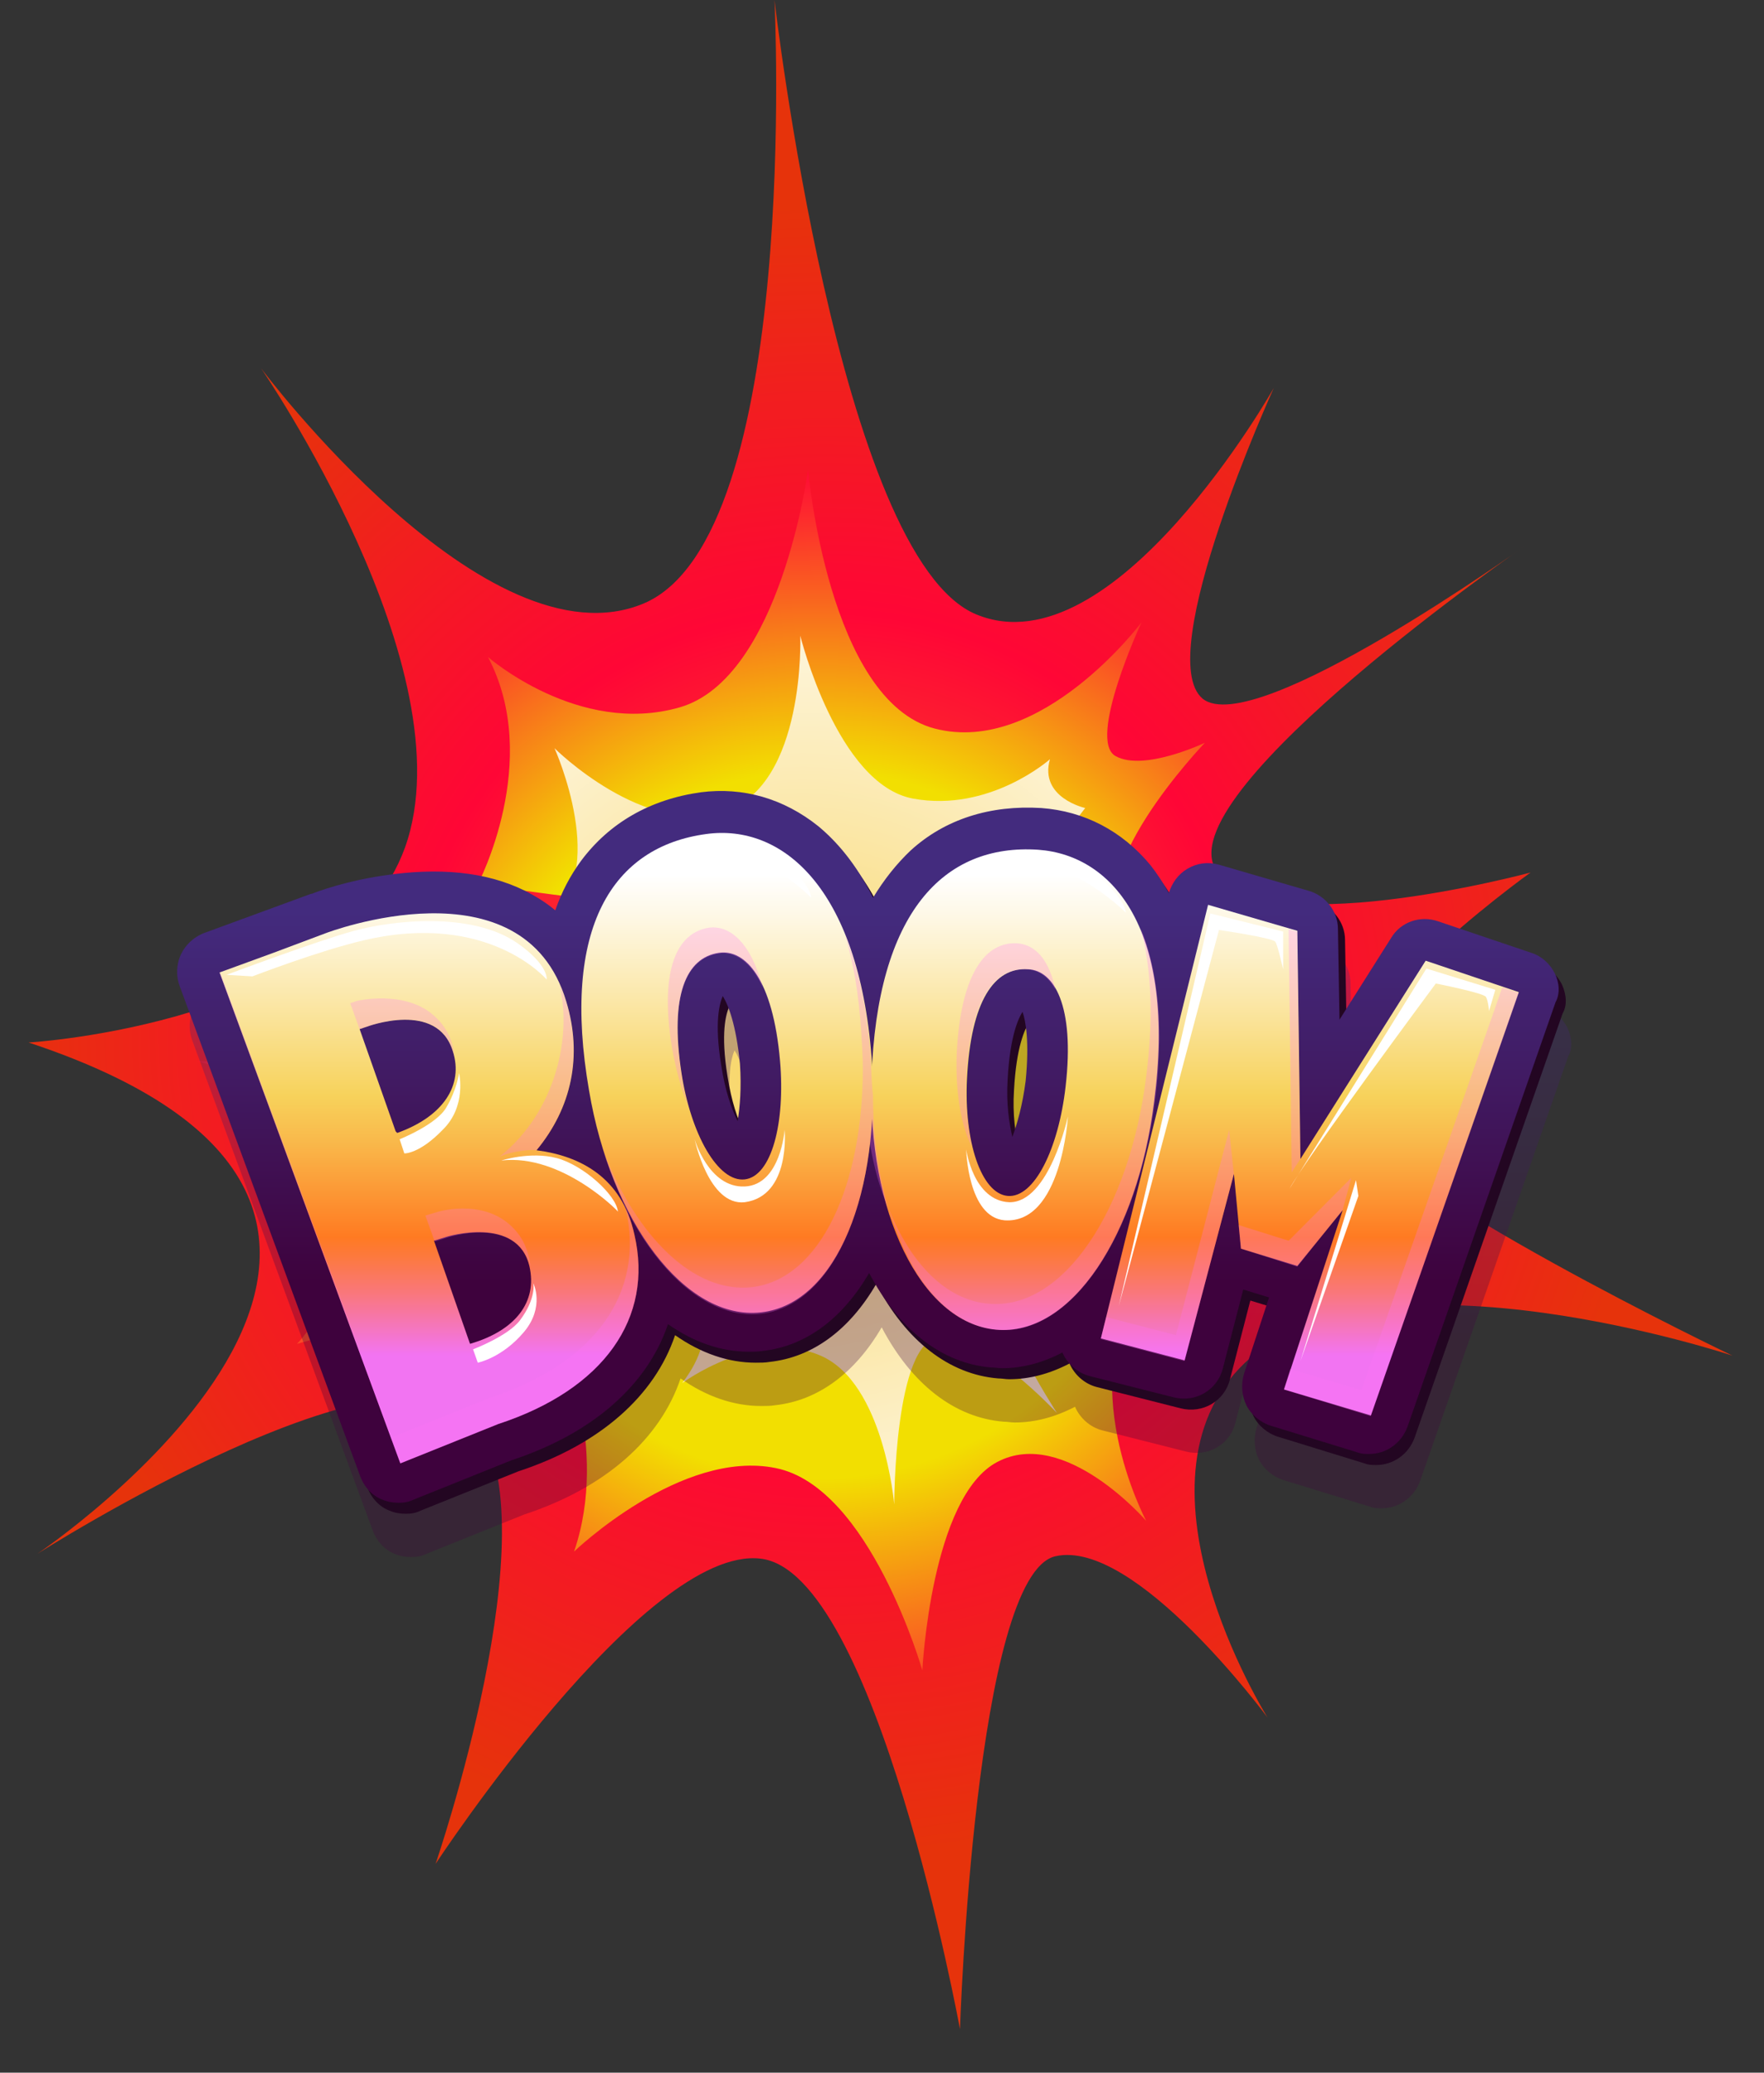 <svg width="40" height="47" viewBox="0 0 40 47" fill="none" xmlns="http://www.w3.org/2000/svg">
<rect x="0" y="0" width="40" height="47" fill="#333333" stroke="none"/>
<path d="M0.648 23.64C0.648 23.64 7.73 23.229 9.185 19.215C10.623 15.183 5.919 8.35 5.919 8.35C5.919 8.35 11.031 15.183 14.598 13.684C18.165 12.168 17.562 0 17.562 0C17.562 0 19.017 12.649 22.141 13.934C25.264 15.219 28.885 8.796 28.885 8.796C28.885 8.796 26.116 14.88 27.27 15.843C28.441 16.789 34.599 12.364 34.599 12.364C34.599 12.364 26.666 17.841 27.536 19.661C28.406 21.481 34.706 19.786 34.706 19.786C34.706 19.786 29.488 23.515 30.411 25.228C31.334 26.94 39.285 30.741 39.285 30.741C39.285 30.741 31.458 28.136 28.37 30.776C25.282 33.435 28.743 38.948 28.743 38.948C28.743 38.948 25.743 34.88 23.933 35.29C22.105 35.7 21.768 46.013 21.768 46.013C21.768 46.013 19.869 35.629 17.242 35.344C14.616 35.04 9.877 42.266 9.877 42.266C9.877 42.266 12.521 34.559 10.8 32.257C9.096 29.973 0.844 35.237 0.844 35.237C0.844 35.237 12.326 27.511 0.648 23.64Z" fill="url(#paint0_radial)"/>
<path d="M24.5 21.446C25.405 21.446 25.884 21.339 25.618 21.107C24.34 19.947 27.322 16.843 27.322 16.843C27.322 16.843 25.937 17.503 25.298 17.146C24.642 16.789 25.884 14.113 25.884 14.113C25.884 14.113 23.612 17.146 21.199 16.522C18.785 15.897 18.323 10.652 18.323 10.652C18.323 10.652 17.702 15.38 15.413 16.04C13.123 16.7 11.065 14.898 11.065 14.898C12.307 17.253 10.834 20.054 10.834 20.054C10.834 20.054 12.467 20.286 14.632 20.554L11.863 22.017C11.863 22.017 6.379 24.122 4.48 24.069C4.48 24.069 6.575 24.515 7.089 25.924C7.604 27.334 7.87 29.278 6.734 30.474C6.734 30.474 11.739 28.993 12.68 30.295C12.68 30.295 13.833 32.811 13.017 35.184C13.017 35.184 15.448 32.846 17.596 33.292C19.726 33.721 20.915 37.878 20.915 37.878C20.915 37.878 21.11 33.935 22.618 33.15C24.145 32.347 25.991 34.488 25.991 34.488C25.991 34.488 24.251 31.241 25.991 28.957C27.73 26.655 25.636 22.142 25.636 22.142L24.5 21.446Z" fill="url(#paint1_radial)"/>
<path d="M15.751 29.278C15.751 29.278 16.408 30.152 15.467 31.365C15.467 31.365 17.153 30.116 18.608 30.741C20.046 31.365 20.277 34.113 20.277 34.113C20.277 34.113 20.277 30.42 21.288 30.331C22.3 30.241 23.968 32.043 23.968 32.043C23.968 32.043 22.229 29.367 22.566 28.529C22.903 27.69 21.998 21.749 21.998 21.749L24.607 18.323C24.607 18.323 23.56 18.091 23.808 17.217C23.808 17.217 22.442 18.43 20.703 18.109C18.981 17.788 18.147 14.416 18.147 14.416C18.147 14.416 18.271 17.788 16.443 18.395C14.615 19.001 12.574 16.967 12.574 16.967C12.574 16.967 13.852 19.804 12.415 20.839C10.977 21.874 10.427 24.157 10.427 24.157L13.568 28.957L15.751 29.278Z" fill="url(#paint2_radial)"/>
<path opacity="0.3" d="M35.54 23.301C35.433 23.087 35.238 22.908 35.007 22.837L32.895 22.123C32.487 21.981 32.044 22.141 31.831 22.498L30.659 24.354L30.624 22.302C30.624 21.892 30.34 21.535 29.949 21.428L27.926 20.839C27.678 20.767 27.429 20.803 27.216 20.928C27.003 21.053 26.861 21.249 26.79 21.481C26.648 21.231 26.506 21.017 26.364 20.839C25.726 20.072 24.874 19.626 23.898 19.554C22.744 19.483 21.715 19.804 20.934 20.518C20.614 20.821 20.33 21.178 20.082 21.588C19.691 20.803 19.248 20.304 18.839 19.965C18.058 19.34 17.136 19.073 16.177 19.197C15.024 19.358 14.101 19.893 13.462 20.75C13.213 21.089 13.018 21.463 12.876 21.874C12.663 21.695 12.433 21.552 12.184 21.428C11.315 20.999 10.232 20.892 8.954 21.089C8.12 21.213 7.481 21.445 7.357 21.499C7.357 21.499 7.357 21.499 7.339 21.499L4.908 22.391C4.641 22.498 4.428 22.712 4.34 22.998C4.286 23.194 4.286 23.39 4.357 23.586L8.457 34.719C8.546 34.951 8.723 35.148 8.954 35.237C9.078 35.29 9.203 35.308 9.327 35.308C9.451 35.308 9.557 35.29 9.664 35.237L11.882 34.345C13.728 33.738 14.97 32.632 15.432 31.258C16.018 31.669 16.639 31.883 17.26 31.883C17.366 31.883 17.473 31.883 17.579 31.865C18.555 31.758 19.39 31.133 19.993 30.099C20.667 31.383 21.643 32.15 22.762 32.239C22.85 32.239 22.921 32.257 23.01 32.257C23.471 32.257 23.933 32.132 24.377 31.9C24.483 32.15 24.714 32.364 24.998 32.436L26.897 32.917C27.394 33.042 27.891 32.757 28.015 32.257L28.476 30.473L29.062 30.652L28.494 32.382C28.423 32.614 28.441 32.882 28.547 33.096C28.654 33.31 28.867 33.488 29.098 33.56L31.067 34.166C31.156 34.202 31.245 34.202 31.334 34.202C31.706 34.202 32.061 33.97 32.203 33.578L35.558 23.961C35.664 23.783 35.646 23.515 35.54 23.301ZM23.525 25.745C23.454 26.298 23.33 26.727 23.223 27.012C23.152 26.709 23.081 26.263 23.117 25.709C23.17 24.71 23.365 24.318 23.454 24.175C23.543 24.371 23.631 24.871 23.525 25.745ZM16.994 26.655C16.852 26.37 16.71 25.959 16.621 25.388C16.461 24.407 16.585 23.979 16.657 23.818C16.781 24.015 16.958 24.461 17.047 25.353C17.1 25.906 17.065 26.352 16.994 26.655Z" fill="url(#paint3_linear)"/>
<path d="M35.416 22.32C35.309 22.105 35.114 21.927 34.883 21.856L32.771 21.142C32.363 20.999 31.92 21.16 31.707 21.517L30.535 23.372L30.5 21.32C30.5 20.91 30.216 20.553 29.825 20.446L27.802 19.857C27.554 19.786 27.305 19.822 27.092 19.947C26.879 20.072 26.737 20.268 26.666 20.5C26.524 20.25 26.382 20.036 26.24 19.857C25.601 19.09 24.75 18.644 23.773 18.573C22.62 18.501 21.59 18.823 20.81 19.536C20.49 19.84 20.206 20.196 19.958 20.607C19.567 19.822 19.124 19.322 18.715 18.983C17.934 18.359 17.012 18.091 16.053 18.216C14.9 18.377 13.977 18.912 13.338 19.768C13.089 20.107 12.894 20.482 12.752 20.892C12.539 20.714 12.309 20.571 12.06 20.446C11.191 20.018 10.108 19.911 8.83 20.107C7.996 20.232 7.357 20.464 7.233 20.517C7.233 20.517 7.233 20.517 7.215 20.517L4.784 21.41C4.517 21.517 4.304 21.731 4.216 22.016C4.162 22.212 4.162 22.409 4.233 22.605L8.333 33.738C8.422 33.97 8.599 34.166 8.83 34.255C8.954 34.309 9.079 34.327 9.203 34.327C9.327 34.327 9.433 34.309 9.54 34.255L11.758 33.363C13.604 32.757 14.846 31.651 15.308 30.277C15.894 30.687 16.515 30.901 17.136 30.901C17.242 30.901 17.349 30.901 17.455 30.883C18.431 30.776 19.266 30.152 19.869 29.117C20.543 30.402 21.52 31.169 22.638 31.258C22.726 31.258 22.797 31.276 22.886 31.276C23.348 31.276 23.809 31.151 24.253 30.919C24.359 31.169 24.59 31.383 24.874 31.454L26.773 31.936C27.27 32.061 27.767 31.775 27.891 31.276L28.352 29.492L28.938 29.67L28.37 31.401C28.299 31.633 28.317 31.9 28.423 32.114C28.53 32.328 28.743 32.507 28.974 32.578L30.944 33.185C31.032 33.221 31.121 33.221 31.21 33.221C31.582 33.221 31.937 32.989 32.079 32.596L35.434 22.98C35.54 22.801 35.522 22.551 35.416 22.32ZM23.401 24.764C23.33 25.317 23.206 25.745 23.099 26.03C23.028 25.727 22.957 25.281 22.993 24.728C23.046 23.729 23.241 23.336 23.33 23.194C23.419 23.408 23.507 23.89 23.401 24.764ZM16.87 25.674C16.728 25.388 16.586 24.978 16.497 24.407C16.337 23.426 16.462 22.997 16.532 22.837C16.657 23.033 16.834 23.479 16.923 24.371C16.976 24.942 16.941 25.37 16.87 25.674Z" fill="#230622"/>
<path d="M35.255 22.07C35.148 21.856 34.953 21.677 34.722 21.606L32.61 20.892C32.202 20.75 31.758 20.91 31.546 21.267L30.374 23.123L30.339 21.071C30.339 20.66 30.055 20.304 29.664 20.197L27.641 19.608C27.392 19.537 27.144 19.572 26.931 19.697C26.718 19.822 26.576 20.018 26.505 20.25C26.363 20 26.221 19.786 26.079 19.608C25.44 18.841 24.588 18.395 23.612 18.323C22.459 18.252 21.429 18.573 20.648 19.287C20.329 19.59 20.045 19.947 19.797 20.357C19.406 19.572 18.962 19.073 18.554 18.734C17.773 18.109 16.851 17.842 15.892 17.966C14.739 18.127 13.816 18.662 13.177 19.519C12.928 19.858 12.733 20.232 12.591 20.643C12.378 20.464 12.147 20.322 11.899 20.197C11.029 19.768 9.947 19.661 8.669 19.858C7.835 19.983 7.196 20.215 7.072 20.268C7.072 20.268 7.072 20.268 7.054 20.268L4.622 21.16C4.356 21.267 4.143 21.481 4.055 21.767C4.001 21.963 4.001 22.159 4.072 22.355L8.172 33.488C8.261 33.72 8.438 33.917 8.669 34.006C8.793 34.059 8.917 34.077 9.042 34.077C9.166 34.077 9.272 34.059 9.379 34.006L11.597 33.114C13.443 32.507 14.685 31.401 15.147 30.027C15.732 30.438 16.354 30.652 16.975 30.652C17.081 30.652 17.188 30.652 17.294 30.634C18.27 30.527 19.105 29.902 19.708 28.867C20.382 30.152 21.358 30.919 22.477 31.009C22.565 31.009 22.636 31.026 22.725 31.026C23.186 31.026 23.648 30.901 24.091 30.669C24.198 30.919 24.429 31.133 24.713 31.205L26.612 31.686C27.109 31.811 27.605 31.526 27.73 31.026L28.191 29.242L28.777 29.421L28.209 31.151C28.138 31.383 28.156 31.651 28.262 31.865C28.369 32.079 28.582 32.257 28.812 32.329L30.782 32.935C30.871 32.971 30.96 32.971 31.049 32.971C31.421 32.971 31.776 32.739 31.918 32.347L35.272 22.73C35.379 22.534 35.361 22.284 35.255 22.07ZM23.257 24.514C23.186 25.067 23.062 25.495 22.956 25.781C22.885 25.478 22.814 25.032 22.849 24.479C22.902 23.479 23.098 23.087 23.186 22.944C23.257 23.14 23.346 23.622 23.257 24.514ZM16.726 25.424C16.584 25.139 16.442 24.728 16.354 24.157C16.194 23.176 16.318 22.748 16.389 22.587C16.513 22.784 16.691 23.23 16.779 24.122C16.815 24.675 16.779 25.103 16.726 25.424Z" fill="url(#paint4_linear)"/>
<path d="M16.019 18.912C13.889 19.197 12.718 21.035 13.357 24.728C13.854 27.69 15.54 29.956 17.261 29.759C18.983 29.563 19.977 26.994 19.764 23.979C19.462 20.107 17.723 18.68 16.019 18.912ZM16.889 26.744C16.285 26.815 15.664 25.727 15.451 24.318C15.185 22.569 15.557 21.713 16.303 21.606C16.906 21.517 17.527 22.212 17.687 24.05C17.811 25.477 17.492 26.673 16.889 26.744Z" fill="url(#paint5_linear)"/>
<path d="M23.542 19.269C21.394 19.126 19.886 20.696 19.762 24.443C19.673 27.458 20.862 29.991 22.583 30.152C24.305 30.312 25.796 27.975 26.168 24.996C26.683 21.124 25.263 19.393 23.542 19.269ZM24.163 24.639C24.003 26.048 23.453 27.172 22.85 27.119C22.246 27.065 21.856 25.87 21.927 24.46C22.015 22.694 22.548 21.927 23.311 21.98C23.897 21.998 24.376 22.801 24.163 24.639Z" fill="url(#paint6_linear)"/>
<path d="M12.166 26.084C12.965 25.12 13.213 23.943 12.841 22.712C11.865 19.447 7.392 21.159 7.392 21.159L6.203 21.605L4.979 22.052L9.078 33.184L11.297 32.292C13.693 31.507 14.828 29.884 14.385 27.993C14.101 26.69 13.142 26.209 12.166 26.084ZM9.007 25.691L8.972 25.655L8.155 23.336L8.315 23.283C8.315 23.283 9.912 22.676 10.267 23.836C10.516 24.603 10.054 25.317 9.007 25.691ZM10.658 30.473L9.841 28.135L10.125 28.046C10.125 28.046 11.74 27.547 12.007 28.724C12.184 29.509 11.705 30.169 10.658 30.473Z" fill="url(#paint7_linear)"/>
<path d="M32.328 21.785L29.488 26.281L29.418 21.107L27.394 20.518L24.963 30.349L26.862 30.848L27.98 26.62L28.14 28.315L29.418 28.707L30.447 27.441L29.116 31.508L31.086 32.097L34.44 22.498L32.328 21.785Z" fill="url(#paint8_linear)"/>
<g opacity="0.5">
<path opacity="0.5" d="M15.609 25.103C15.538 24.871 15.485 24.603 15.449 24.336C15.183 22.587 15.556 21.731 16.301 21.624C16.656 21.57 17.029 21.802 17.295 22.391C17.029 21.374 16.55 20.982 16.088 21.035C15.343 21.142 14.953 21.998 15.236 23.747C15.325 24.247 15.449 24.71 15.609 25.103Z" fill="#FF75F6"/>
<path opacity="0.5" d="M25.086 28.439C25.619 27.529 26.009 26.334 26.186 24.996C26.258 24.496 26.275 24.032 26.293 23.586C26.293 22.534 26.133 21.695 25.867 21.053C26.098 21.909 26.169 23.015 25.991 24.407C25.619 27.404 24.128 29.724 22.406 29.563C21.448 29.474 20.649 28.653 20.152 27.404C20.614 28.974 21.519 30.063 22.619 30.152C23.542 30.241 24.43 29.563 25.086 28.439Z" fill="#FF75F6"/>
<path opacity="0.5" d="M21.908 24.461C21.997 22.695 22.53 21.927 23.293 21.981C23.541 21.999 23.772 22.142 23.932 22.445C23.79 21.749 23.47 21.428 23.08 21.392C22.334 21.339 21.784 22.106 21.695 23.872C21.66 24.729 21.784 25.514 22.033 25.995C21.944 25.567 21.891 25.032 21.908 24.461Z" fill="#FF75F6"/>
<path opacity="0.5" d="M8.314 23.283C8.314 23.283 10 22.623 10.302 23.943C10.302 23.854 10.249 23.372 9.823 23.016C9.166 22.445 8.101 22.695 8.101 22.695L7.941 22.748L8.154 23.337L8.314 23.283Z" fill="#FF75F6"/>
<path opacity="0.5" d="M9.646 27.564L9.858 28.153L10.142 28.064C10.142 28.064 11.687 27.547 12.024 28.706C12.024 28.635 11.97 28.278 11.775 28.011C11.136 27.118 9.947 27.475 9.947 27.475L9.646 27.564Z" fill="#FF75F6"/>
<path opacity="0.5" d="M12.165 26.084C13.088 24.942 13.141 23.765 12.84 22.73C12.786 22.569 12.733 22.445 12.68 22.302C12.982 23.479 12.609 25.21 11.331 26.227C11.668 26.084 12.076 26.066 12.165 26.084Z" fill="#FF75F6"/>
<path opacity="0.5" d="M14.188 27.404C14.188 27.422 14.188 27.422 14.188 27.404C14.632 29.313 13.496 30.918 11.1 31.703L8.882 32.596L4.995 22.051H4.978L9.077 33.184L11.296 32.292C13.692 31.507 14.827 29.884 14.384 27.992C14.331 27.778 14.277 27.582 14.188 27.404Z" fill="#FF75F6"/>
<path opacity="0.5" d="M26.665 30.277L25.085 29.866L24.961 30.366L26.86 30.866L27.978 26.619L27.872 25.62L26.665 30.277Z" fill="#FF75F6"/>
<path opacity="0.5" d="M29.486 26.281L29.415 21.125L29.22 21.071L29.291 26.584L29.486 26.281Z" fill="#FF75F6"/>
<path opacity="0.5" d="M29.771 28.279L30.445 27.441L30.641 26.709L29.221 28.136L28.085 27.779L28.138 28.315L29.416 28.725L29.771 28.279Z" fill="#FF75F6"/>
<path opacity="0.5" d="M34.065 22.391L30.87 31.525L29.255 31.044L29.113 31.508L31.083 32.114L34.438 22.515L34.065 22.391Z" fill="#FF75F6"/>
<path opacity="0.5" d="M19.742 23.997C19.725 23.64 19.672 23.301 19.636 22.998C19.529 22.302 19.37 21.713 19.157 21.196C19.352 21.82 19.476 22.552 19.529 23.408C19.547 23.694 19.565 23.961 19.565 24.229C19.565 26.869 18.607 29.01 17.045 29.189C15.732 29.331 14.436 28.047 13.673 26.084C13.726 26.245 13.779 26.388 13.833 26.548C13.939 26.834 14.063 27.119 14.188 27.387C14.968 28.939 16.104 29.92 17.258 29.795C18.589 29.635 19.494 28.047 19.725 25.924C19.814 26.459 19.956 26.976 20.151 27.422C19.92 26.655 19.796 25.781 19.796 24.835C19.76 24.55 19.76 24.282 19.742 23.997Z" fill="#FF75F6"/>
</g>
<path d="M5.138 22.105C5.138 22.105 7.179 21.338 8.031 21.106C8.882 20.874 10.693 20.66 11.74 21.392C12.45 21.891 12.396 22.212 12.396 22.212C12.396 22.212 11.083 20.66 8.261 21.32C7.25 21.552 5.723 22.141 5.723 22.141L5.138 22.105Z" fill="white"/>
<path d="M9.062 25.834C9.062 25.834 9.913 25.495 10.126 25.103C10.357 24.71 10.41 24.335 10.41 24.335C10.41 24.335 10.588 25.085 10.038 25.62C9.505 26.173 9.168 26.155 9.168 26.155L9.062 25.834Z" fill="white"/>
<path d="M10.727 30.598C10.727 30.598 11.526 30.294 11.792 29.938C12.165 29.438 12.094 29.099 12.094 29.099C12.094 29.099 12.36 29.634 11.881 30.205C11.384 30.794 10.834 30.901 10.834 30.901L10.727 30.598Z" fill="white"/>
<path d="M11.368 26.316C11.368 26.316 12.025 26.102 12.628 26.262C13.232 26.423 13.977 27.101 14.012 27.476C14.03 27.476 12.735 26.155 11.368 26.316Z" fill="white"/>
<path d="M15.751 19.197C15.751 19.197 16.408 18.983 17.011 19.144C17.614 19.304 18.36 19.982 18.395 20.357C18.413 20.375 17.135 19.055 15.751 19.197Z" fill="white"/>
<path d="M22.886 19.536C22.886 19.536 23.542 19.322 24.146 19.483C24.749 19.643 25.495 20.321 25.53 20.696C25.548 20.714 24.252 19.393 22.886 19.536Z" fill="white"/>
<path d="M27.446 20.714L29.096 21.124V21.981C29.096 21.981 28.972 21.427 28.919 21.356C28.865 21.267 27.641 21.088 27.641 21.088C27.641 21.088 25.547 28.974 25.369 29.617L27.446 20.714Z" fill="white"/>
<path d="M32.345 21.963L33.907 22.445L33.765 22.926C33.765 22.926 33.747 22.694 33.694 22.605C33.641 22.516 32.558 22.302 32.558 22.302C32.558 22.302 29.594 26.298 29.239 26.959L32.345 21.963Z" fill="white"/>
<path d="M15.751 25.834C15.751 25.834 16.07 26.94 16.887 26.905C17.703 26.869 17.792 25.62 17.792 25.62C17.792 25.62 17.934 27.119 16.887 27.262C16.07 27.351 15.751 25.834 15.751 25.834Z" fill="white"/>
<path d="M21.909 26.066C21.909 26.066 22.069 27.226 22.885 27.262C23.79 27.279 24.216 25.317 24.216 25.317C24.216 25.317 24.074 27.761 22.779 27.672C21.945 27.601 21.909 26.066 21.909 26.066Z" fill="white"/>
<path d="M30.748 26.762L29.488 30.866L30.802 27.119L30.748 26.762Z" fill="white"/>
<defs>
<radialGradient id="paint0_radial" cx="0" cy="0" r="1" gradientUnits="userSpaceOnUse" gradientTransform="translate(18.738 23.364) scale(18.631 18.73)">
<stop stop-color="#F5691E"/>
<stop offset="0.506" stop-color="#FF0636"/>
<stop offset="1" stop-color="#E6330B"/>
</radialGradient>
<radialGradient id="paint1_radial" cx="0" cy="0" r="1" gradientUnits="userSpaceOnUse" gradientTransform="translate(18.544 25.501) scale(14.82 14.898)">
<stop offset="0.535" stop-color="#F2DF01"/>
<stop offset="1" stop-color="#FF0636"/>
</radialGradient>
<radialGradient id="paint2_radial" cx="0" cy="0" r="1" gradientUnits="userSpaceOnUse" gradientTransform="translate(18.207 24.432) scale(13.278 13.348)">
<stop stop-color="#F7D25B"/>
<stop offset="0.428" stop-color="#FBE7A7"/>
<stop offset="0.817" stop-color="#FEF8E6"/>
<stop offset="1" stop-color="white"/>
</radialGradient>
<linearGradient id="paint3_linear" x1="19.977" y1="30.322" x2="19.977" y2="21.892" gradientUnits="userSpaceOnUse">
<stop stop-color="#3E023D"/>
<stop offset="0.582" stop-color="#411C65"/>
<stop offset="1" stop-color="#432B7E"/>
</linearGradient>
<linearGradient id="paint4_linear" x1="19.701" y1="29.087" x2="19.701" y2="20.658" gradientUnits="userSpaceOnUse">
<stop stop-color="#3E023D"/>
<stop offset="0.582" stop-color="#411C65"/>
<stop offset="1" stop-color="#432B7E"/>
</linearGradient>
<linearGradient id="paint5_linear" x1="16.472" y1="30.737" x2="16.472" y2="18.362" gradientUnits="userSpaceOnUse">
<stop stop-color="#F274F2"/>
<stop offset="0.018" stop-color="#F375DF"/>
<stop offset="0.116" stop-color="#F9777A"/>
<stop offset="0.184" stop-color="#FD793B"/>
<stop offset="0.216" stop-color="#FF7A22"/>
<stop offset="0.218" stop-color="#FF7B22"/>
<stop offset="0.393" stop-color="#F9B94B"/>
<stop offset="0.476" stop-color="#F7D25B"/>
<stop offset="0.649" stop-color="#FBE7A7"/>
<stop offset="0.807" stop-color="#FEF8E6"/>
<stop offset="0.881" stop-color="white"/>
</linearGradient>
<linearGradient id="paint6_linear" x1="23.026" y1="30.737" x2="23.026" y2="18.362" gradientUnits="userSpaceOnUse">
<stop stop-color="#F274F2"/>
<stop offset="0.018" stop-color="#F375DF"/>
<stop offset="0.116" stop-color="#F9777A"/>
<stop offset="0.184" stop-color="#FD793B"/>
<stop offset="0.216" stop-color="#FF7A22"/>
<stop offset="0.218" stop-color="#FF7B22"/>
<stop offset="0.393" stop-color="#F9B94B"/>
<stop offset="0.476" stop-color="#F7D25B"/>
<stop offset="0.649" stop-color="#FBE7A7"/>
<stop offset="0.807" stop-color="#FEF8E6"/>
<stop offset="0.881" stop-color="white"/>
</linearGradient>
<linearGradient id="paint7_linear" x1="9.728" y1="30.737" x2="9.728" y2="18.362" gradientUnits="userSpaceOnUse">
<stop stop-color="#F274F2"/>
<stop offset="0.018" stop-color="#F375DF"/>
<stop offset="0.116" stop-color="#F9777A"/>
<stop offset="0.184" stop-color="#FD793B"/>
<stop offset="0.216" stop-color="#FF7A22"/>
<stop offset="0.218" stop-color="#FF7B22"/>
<stop offset="0.393" stop-color="#F9B94B"/>
<stop offset="0.476" stop-color="#F7D25B"/>
<stop offset="0.649" stop-color="#FBE7A7"/>
<stop offset="0.807" stop-color="#FEF8E6"/>
<stop offset="0.881" stop-color="white"/>
</linearGradient>
<linearGradient id="paint8_linear" x1="29.698" y1="30.738" x2="29.698" y2="18.363" gradientUnits="userSpaceOnUse">
<stop stop-color="#F274F2"/>
<stop offset="0.018" stop-color="#F375DF"/>
<stop offset="0.116" stop-color="#F9777A"/>
<stop offset="0.184" stop-color="#FD793B"/>
<stop offset="0.216" stop-color="#FF7A22"/>
<stop offset="0.218" stop-color="#FF7B22"/>
<stop offset="0.393" stop-color="#F9B94B"/>
<stop offset="0.476" stop-color="#F7D25B"/>
<stop offset="0.649" stop-color="#FBE7A7"/>
<stop offset="0.807" stop-color="#FEF8E6"/>
<stop offset="0.881" stop-color="white"/>
</linearGradient>
</defs>
</svg>
